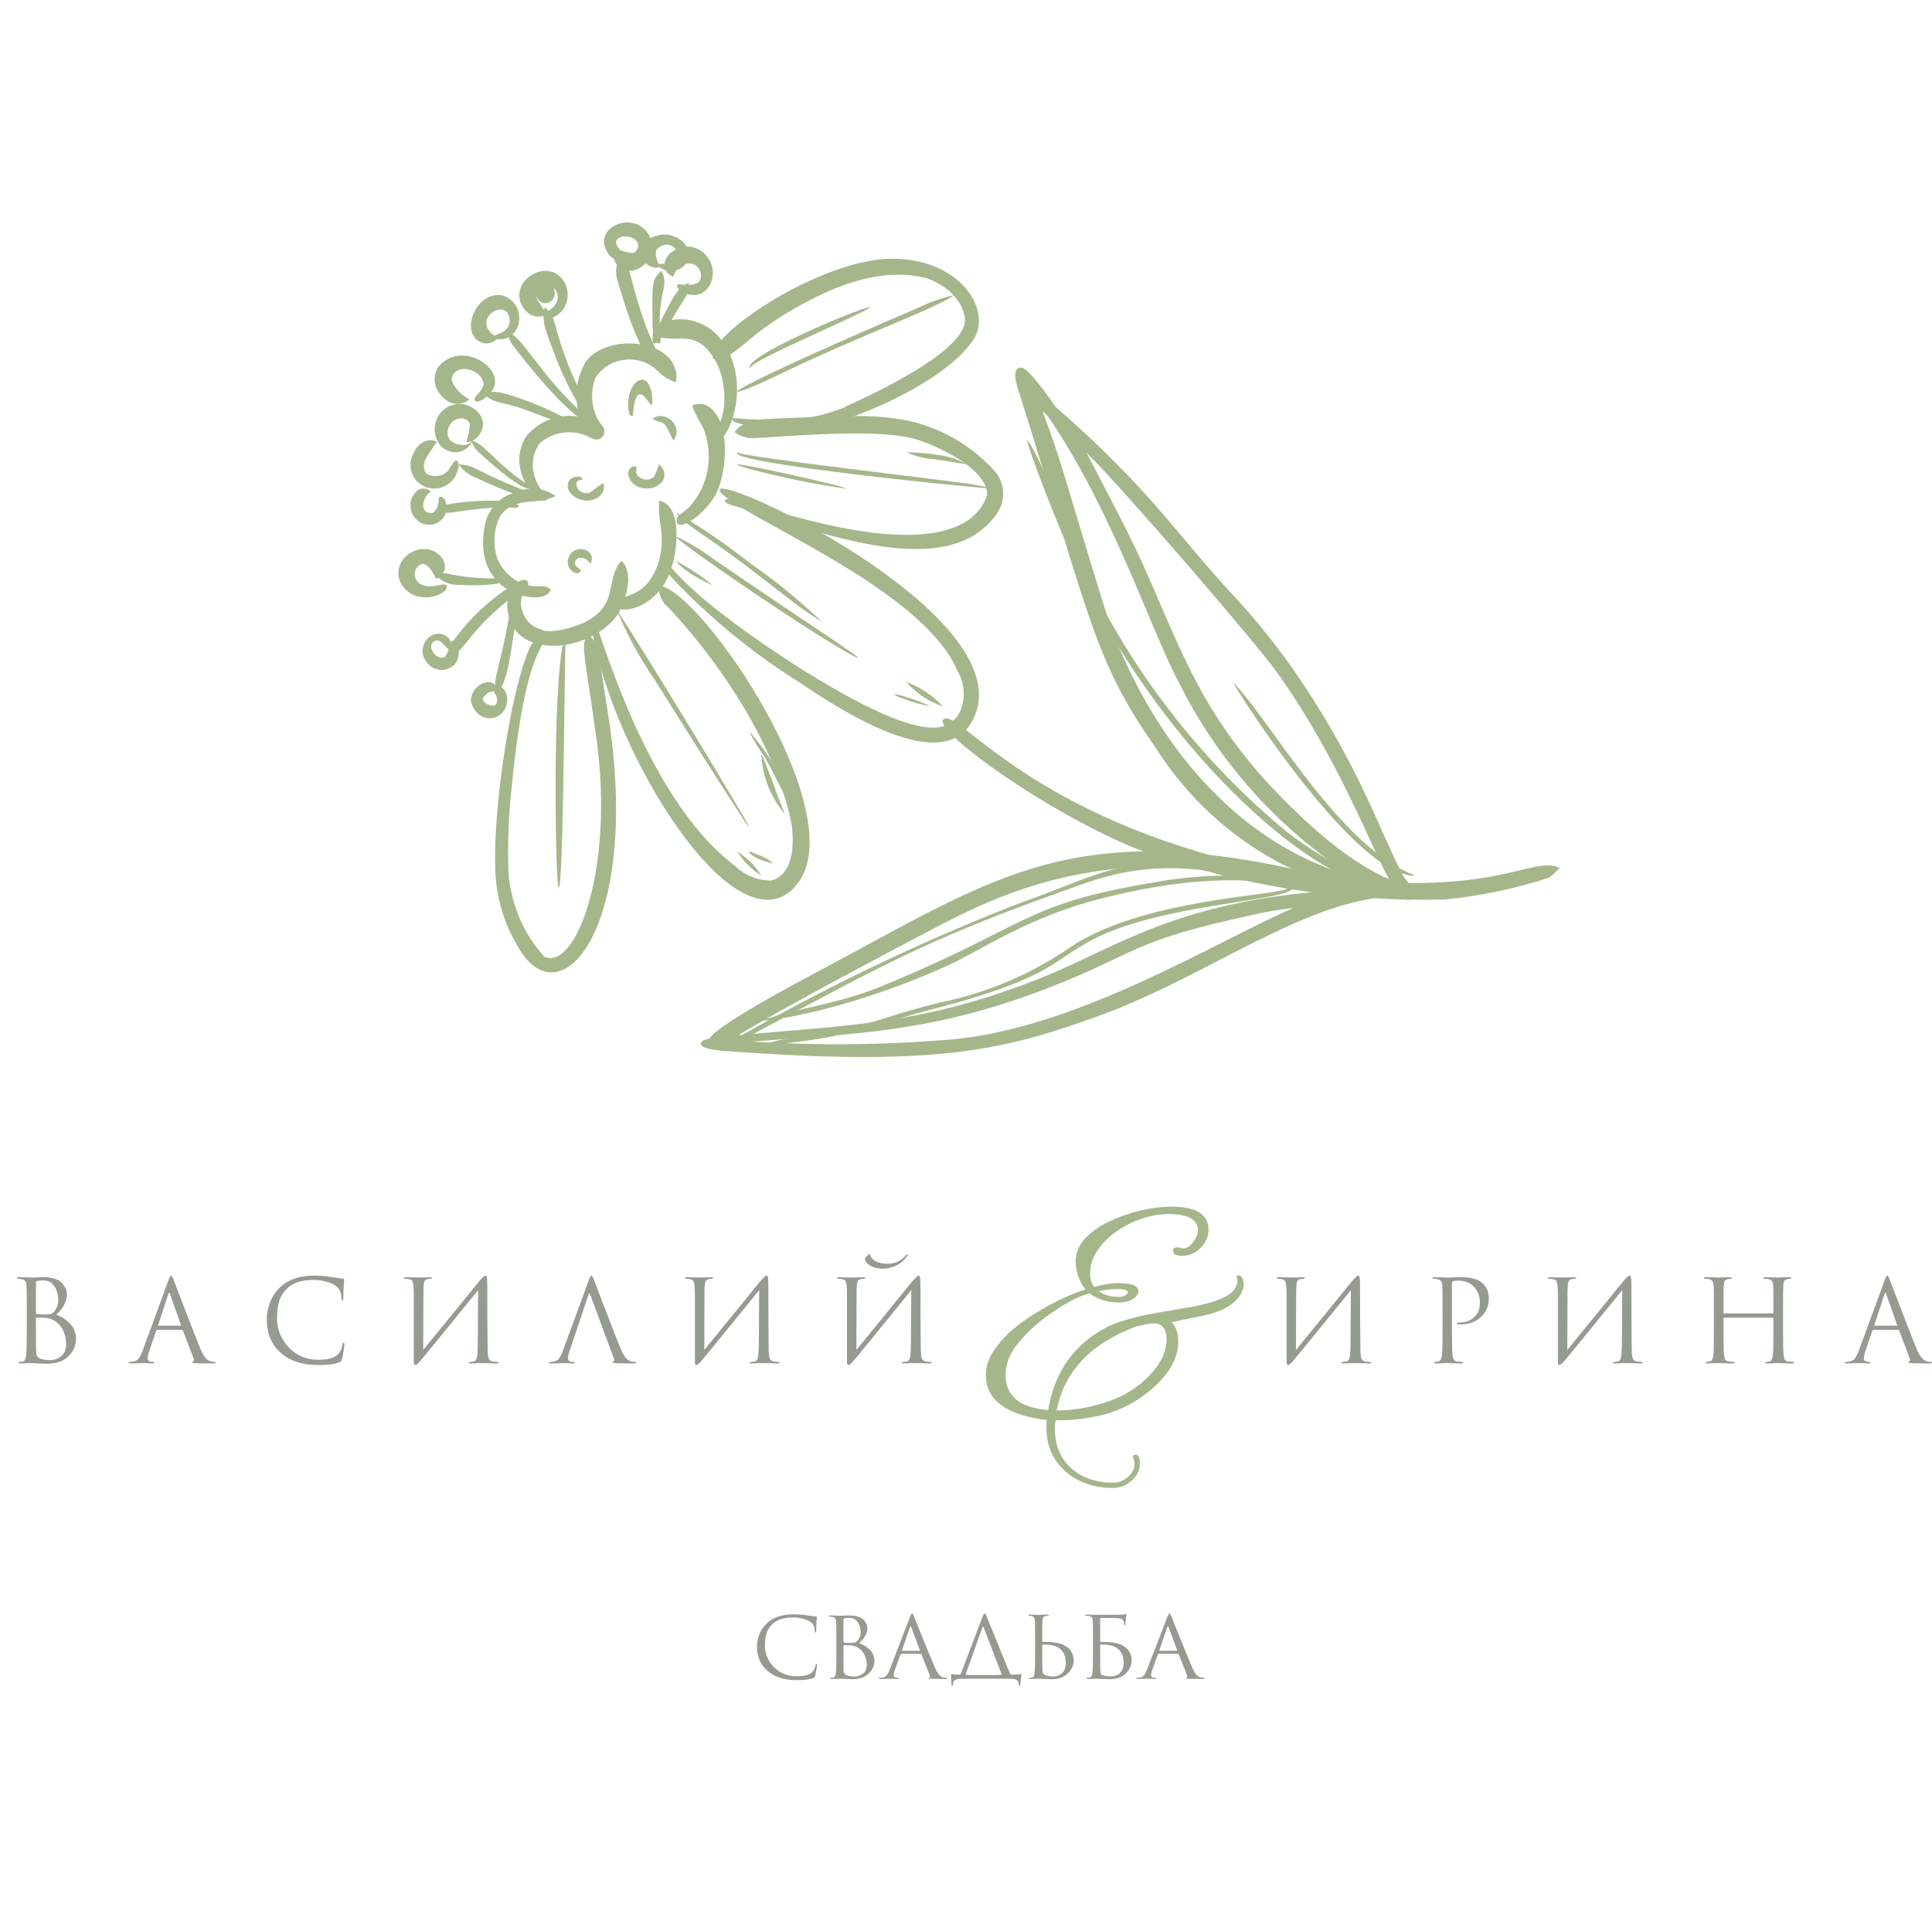 <?xml version="1.0" encoding="UTF-8"?> <svg xmlns="http://www.w3.org/2000/svg" width="79" height="78" viewBox="0 0 79 78" fill="none"> <g opacity="0.8"> <path d="M32.584 68.711C32.078 68.711 31.679 68.587 31.39 68.34C31.098 68.09 30.952 67.752 30.952 67.323C30.952 67.179 30.983 67.021 31.046 66.85C31.109 66.678 31.213 66.523 31.357 66.386C31.616 66.141 31.983 66.019 32.461 66.019C32.654 66.019 32.829 66.032 32.986 66.06C33.02 66.067 33.148 66.084 33.37 66.111C33.391 66.114 33.402 66.126 33.402 66.149C33.402 66.156 33.401 66.168 33.398 66.183C33.396 66.197 33.394 66.219 33.391 66.249C33.389 66.276 33.386 66.307 33.384 66.341C33.382 66.383 33.379 66.449 33.377 66.541C33.374 66.63 33.373 66.681 33.373 66.695C33.371 66.743 33.36 66.767 33.34 66.767C33.321 66.767 33.312 66.743 33.312 66.695C33.312 66.544 33.261 66.427 33.16 66.345C33.092 66.29 32.992 66.244 32.859 66.208C32.729 66.169 32.588 66.149 32.436 66.149C32.062 66.149 31.784 66.233 31.603 66.4C31.48 66.512 31.395 66.641 31.346 66.788C31.301 66.932 31.278 67.102 31.278 67.296C31.278 67.635 31.401 67.929 31.647 68.178C31.895 68.428 32.208 68.553 32.584 68.553C32.886 68.553 33.096 68.496 33.214 68.381C33.281 68.315 33.326 68.219 33.348 68.093C33.355 68.058 33.367 68.041 33.384 68.041C33.401 68.041 33.409 68.058 33.409 68.093C33.409 68.111 33.4 68.176 33.38 68.288C33.364 68.4 33.347 68.482 33.33 68.532C33.32 68.564 33.31 68.586 33.301 68.597C33.291 68.606 33.269 68.618 33.236 68.632C33.098 68.684 32.881 68.711 32.584 68.711Z" fill="#7C8275"></path> <path d="M34.199 67.667V67.063C34.199 66.641 34.197 66.394 34.192 66.321C34.187 66.259 34.174 66.214 34.152 66.187C34.133 66.157 34.094 66.137 34.036 66.125C34.007 66.118 33.972 66.115 33.931 66.115C33.9 66.115 33.884 66.108 33.884 66.094C33.884 66.076 33.903 66.067 33.942 66.067C33.99 66.067 34.047 66.068 34.112 66.07C34.177 66.07 34.233 66.071 34.279 66.074C34.324 66.076 34.349 66.077 34.351 66.077C34.373 66.077 34.428 66.076 34.517 66.074C34.607 66.069 34.683 66.067 34.745 66.067C34.885 66.067 35.006 66.085 35.107 66.122C35.209 66.158 35.283 66.205 35.332 66.263C35.38 66.32 35.415 66.375 35.437 66.427C35.458 66.48 35.469 66.531 35.469 66.582C35.469 66.669 35.45 66.754 35.411 66.836C35.375 66.916 35.338 66.978 35.299 67.021C35.261 67.065 35.204 67.124 35.129 67.2C35.288 67.248 35.432 67.335 35.56 67.461C35.69 67.587 35.755 67.741 35.755 67.924C35.755 68.126 35.674 68.301 35.513 68.45C35.351 68.599 35.124 68.673 34.832 68.673C34.82 68.673 34.8 68.672 34.771 68.669C34.744 68.669 34.712 68.668 34.673 68.666C34.634 68.664 34.601 68.663 34.572 68.663C34.468 68.656 34.394 68.652 34.351 68.652C34.312 68.652 34.255 68.653 34.177 68.656C34.1 68.66 34.04 68.663 33.996 68.663C33.958 68.663 33.938 68.655 33.938 68.639C33.938 68.623 33.956 68.615 33.993 68.615C34.019 68.615 34.048 68.611 34.08 68.604C34.13 68.595 34.164 68.531 34.181 68.412C34.193 68.316 34.199 68.067 34.199 67.667ZM34.489 66.218V67.138C34.489 67.156 34.497 67.169 34.514 67.176C34.572 67.185 34.645 67.19 34.735 67.19C34.841 67.19 34.913 67.185 34.952 67.176C34.99 67.164 35.028 67.139 35.064 67.1C35.151 67.007 35.194 66.891 35.194 66.754C35.194 66.593 35.153 66.455 35.071 66.338C34.992 66.221 34.87 66.163 34.706 66.163C34.638 66.163 34.58 66.169 34.532 66.18C34.503 66.187 34.489 66.2 34.489 66.218ZM34.489 67.306V67.502C34.489 67.962 34.49 68.209 34.492 68.244C34.497 68.312 34.501 68.359 34.503 68.385C34.508 68.407 34.519 68.43 34.535 68.453C34.552 68.476 34.579 68.496 34.615 68.511C34.69 68.546 34.796 68.563 34.934 68.563C34.989 68.563 35.043 68.556 35.096 68.543C35.152 68.526 35.206 68.501 35.259 68.467C35.315 68.433 35.359 68.382 35.393 68.316C35.427 68.247 35.444 68.167 35.444 68.076C35.444 67.952 35.416 67.827 35.361 67.701C35.308 67.575 35.218 67.471 35.093 67.389C35.011 67.336 34.911 67.303 34.792 67.289C34.761 67.285 34.667 67.282 34.51 67.282C34.496 67.282 34.489 67.29 34.489 67.306Z" fill="#7C8275"></path> <path d="M37.644 67.635H36.855C36.837 67.635 36.825 67.644 36.818 67.663L36.598 68.28C36.563 68.37 36.546 68.448 36.546 68.513C36.546 68.546 36.56 68.571 36.587 68.59C36.614 68.606 36.644 68.614 36.678 68.614H36.711C36.743 68.614 36.759 68.621 36.759 68.635C36.759 68.653 36.737 68.663 36.693 68.663C36.659 68.663 36.606 68.66 36.535 68.656C36.467 68.653 36.428 68.652 36.418 68.652C36.415 68.652 36.363 68.653 36.26 68.656C36.157 68.66 36.071 68.663 36.003 68.663C35.956 68.663 35.933 68.653 35.933 68.635C35.933 68.621 35.95 68.614 35.984 68.614C36.004 68.614 36.033 68.612 36.073 68.607C36.151 68.598 36.212 68.566 36.256 68.513C36.3 68.457 36.342 68.379 36.381 68.28L37.214 66.117C37.249 66.026 37.276 65.981 37.295 65.981C37.315 65.981 37.342 66.022 37.376 66.106C37.386 66.129 37.447 66.282 37.559 66.566C37.675 66.849 37.798 67.154 37.93 67.482C38.065 67.809 38.165 68.051 38.231 68.207C38.329 68.434 38.434 68.563 38.547 68.593C38.591 68.607 38.639 68.614 38.69 68.614C38.717 68.614 38.731 68.621 38.731 68.635C38.731 68.653 38.706 68.663 38.657 68.663C38.442 68.663 38.25 68.66 38.081 68.656C38.007 68.651 37.971 68.643 37.971 68.631C37.971 68.62 37.979 68.612 37.996 68.607C38.031 68.595 38.038 68.564 38.018 68.513L37.677 67.656C37.67 67.642 37.659 67.635 37.644 67.635ZM36.895 67.51H37.596C37.611 67.51 37.616 67.502 37.611 67.485L37.262 66.545C37.245 66.492 37.227 66.492 37.207 66.545L36.884 67.485C36.877 67.502 36.88 67.51 36.895 67.51Z" fill="#7C8275"></path> <path d="M39.899 68.502H40.512C40.732 68.502 40.875 68.499 40.941 68.492C40.958 68.487 40.962 68.477 40.952 68.461C40.886 68.296 40.769 67.989 40.6 67.541C40.431 67.093 40.3 66.753 40.207 66.52C40.2 66.504 40.192 66.503 40.185 66.517L39.553 68.283C39.509 68.399 39.487 68.463 39.487 68.475C39.487 68.482 39.495 68.487 39.509 68.492C39.571 68.499 39.7 68.502 39.899 68.502ZM40.945 68.652H39.704C39.481 68.652 39.322 68.656 39.227 68.663C39.134 68.667 39.068 68.686 39.029 68.719C38.992 68.753 38.971 68.81 38.966 68.889C38.961 68.929 38.95 68.948 38.933 68.948C38.916 68.948 38.907 68.927 38.907 68.886C38.907 68.821 38.9 68.692 38.885 68.499C38.883 68.478 38.89 68.468 38.907 68.468C38.981 68.479 39.09 68.485 39.234 68.485C39.256 68.485 39.276 68.47 39.293 68.44L40.174 66.127C40.213 66.029 40.244 65.981 40.266 65.981C40.283 65.981 40.307 66.018 40.339 66.092C40.349 66.113 40.481 66.439 40.736 67.071C40.99 67.7 41.179 68.159 41.301 68.447C41.313 68.472 41.333 68.485 41.36 68.485C41.543 68.485 41.672 68.478 41.745 68.464C41.758 68.462 41.765 68.463 41.767 68.468C41.77 68.47 41.77 68.478 41.767 68.492C41.738 68.641 41.723 68.775 41.723 68.896C41.723 68.931 41.715 68.948 41.697 68.948C41.68 68.948 41.669 68.931 41.664 68.896C41.655 68.748 41.575 68.669 41.426 68.659C41.355 68.655 41.194 68.652 40.945 68.652Z" fill="#7C8275"></path> <path d="M42.619 67.276V67.499C42.619 67.943 42.621 68.219 42.626 68.328C42.629 68.417 42.662 68.475 42.725 68.502C42.816 68.542 42.925 68.562 43.052 68.562C43.211 68.562 43.339 68.514 43.434 68.419C43.532 68.324 43.581 68.182 43.581 67.994C43.581 67.736 43.492 67.54 43.313 67.405C43.176 67.301 42.949 67.252 42.634 67.259C42.624 67.259 42.619 67.265 42.619 67.276ZM42.472 68.652C42.47 68.652 42.446 68.652 42.402 68.652C42.358 68.655 42.308 68.657 42.252 68.659C42.196 68.662 42.151 68.663 42.12 68.663C42.081 68.663 42.061 68.653 42.061 68.635C42.061 68.621 42.076 68.614 42.105 68.614C42.147 68.614 42.18 68.612 42.204 68.607C42.255 68.598 42.29 68.532 42.307 68.409C42.319 68.311 42.325 68.059 42.325 67.653V67.04C42.325 66.612 42.323 66.362 42.318 66.287C42.311 66.173 42.269 66.108 42.193 66.092C42.156 66.083 42.118 66.078 42.079 66.078C42.06 66.078 42.05 66.071 42.05 66.057C42.05 66.039 42.069 66.029 42.109 66.029C42.145 66.029 42.192 66.031 42.248 66.033C42.304 66.033 42.355 66.034 42.399 66.036C42.443 66.039 42.466 66.04 42.468 66.04C42.471 66.04 42.494 66.039 42.538 66.036C42.585 66.034 42.636 66.033 42.692 66.033C42.749 66.031 42.793 66.029 42.825 66.029C42.864 66.029 42.883 66.039 42.883 66.057C42.883 66.071 42.873 66.078 42.854 66.078C42.837 66.078 42.806 66.082 42.762 66.089C42.713 66.098 42.679 66.118 42.659 66.148C42.642 66.178 42.631 66.225 42.626 66.287C42.621 66.362 42.619 66.612 42.619 67.04V67.13C42.619 67.142 42.624 67.147 42.634 67.147H42.733C43.075 67.147 43.331 67.191 43.5 67.276C43.769 67.416 43.904 67.628 43.904 67.914C43.904 68.104 43.824 68.278 43.665 68.436C43.509 68.594 43.286 68.673 42.997 68.673C42.946 68.673 42.853 68.67 42.718 68.663C42.586 68.656 42.504 68.652 42.472 68.652Z" fill="#7C8275"></path> <path d="M44.985 66.204V67.13C44.985 67.142 44.99 67.147 45 67.147H45.099C45.444 67.147 45.701 67.191 45.87 67.276C46.139 67.416 46.274 67.628 46.274 67.914C46.274 68.104 46.194 68.278 46.035 68.436C45.876 68.594 45.652 68.673 45.363 68.673C45.312 68.673 45.219 68.67 45.084 68.663C44.952 68.656 44.87 68.652 44.838 68.652C44.836 68.652 44.813 68.652 44.769 68.652C44.725 68.655 44.674 68.657 44.618 68.659C44.562 68.662 44.518 68.663 44.486 68.663C44.447 68.663 44.427 68.653 44.427 68.635C44.427 68.623 44.442 68.616 44.471 68.614C44.505 68.612 44.537 68.607 44.567 68.6C44.621 68.591 44.656 68.527 44.673 68.409C44.685 68.311 44.692 68.059 44.692 67.653V67.036C44.692 66.611 44.689 66.358 44.684 66.277C44.682 66.214 44.666 66.169 44.636 66.141C44.61 66.111 44.567 66.092 44.508 66.085C44.488 66.083 44.458 66.081 44.416 66.078C44.389 66.076 44.376 66.067 44.376 66.05C44.376 66.036 44.393 66.029 44.427 66.029C44.479 66.029 44.55 66.032 44.64 66.036C44.733 66.039 44.793 66.04 44.82 66.04C45.439 66.04 45.776 66.039 45.83 66.036C45.93 66.032 45.99 66.025 46.01 66.016C46.029 66.006 46.043 66.001 46.05 66.001C46.062 66.001 46.067 66.01 46.065 66.026C46.05 66.089 46.04 66.142 46.035 66.186C46.026 66.279 46.021 66.352 46.021 66.406C46.021 66.445 46.011 66.465 45.991 66.465C45.972 66.465 45.962 66.45 45.962 66.419C45.962 66.373 45.956 66.335 45.944 66.305C45.919 66.226 45.831 66.183 45.679 66.176C45.532 66.171 45.311 66.169 45.015 66.169C44.995 66.169 44.985 66.18 44.985 66.204ZM44.985 67.276V67.499C44.985 67.959 44.988 68.244 44.993 68.353C44.995 68.436 45.018 68.486 45.062 68.502C45.143 68.537 45.262 68.555 45.419 68.555C45.578 68.555 45.705 68.508 45.8 68.415C45.896 68.32 45.944 68.179 45.944 67.99C45.944 67.733 45.857 67.538 45.683 67.405C45.546 67.301 45.318 67.252 45 67.259C44.99 67.259 44.985 67.265 44.985 67.276Z" fill="#7C8275"></path> <path d="M48.167 67.635H47.377C47.36 67.635 47.348 67.644 47.341 67.663L47.12 68.28C47.086 68.37 47.069 68.448 47.069 68.513C47.069 68.546 47.082 68.571 47.109 68.59C47.136 68.606 47.167 68.614 47.201 68.614H47.234C47.266 68.614 47.282 68.621 47.282 68.635C47.282 68.653 47.26 68.663 47.216 68.663C47.181 68.663 47.129 68.66 47.058 68.656C46.989 68.653 46.95 68.652 46.94 68.652C46.938 68.652 46.885 68.653 46.782 68.656C46.68 68.66 46.594 68.663 46.526 68.663C46.479 68.663 46.456 68.653 46.456 68.635C46.456 68.621 46.473 68.614 46.507 68.614C46.527 68.614 46.556 68.612 46.595 68.607C46.674 68.598 46.735 68.566 46.779 68.513C46.823 68.457 46.864 68.379 46.904 68.28L47.737 66.117C47.771 66.026 47.798 65.981 47.818 65.981C47.837 65.981 47.864 66.022 47.899 66.106C47.908 66.129 47.97 66.282 48.082 66.566C48.197 66.849 48.321 67.154 48.453 67.482C48.588 67.809 48.688 68.051 48.754 68.207C48.852 68.434 48.957 68.563 49.07 68.593C49.114 68.607 49.161 68.614 49.213 68.614C49.24 68.614 49.253 68.621 49.253 68.635C49.253 68.653 49.229 68.663 49.18 68.663C48.965 68.663 48.772 68.66 48.603 68.656C48.53 68.651 48.493 68.643 48.493 68.631C48.493 68.62 48.502 68.612 48.519 68.607C48.553 68.595 48.561 68.564 48.541 68.513L48.2 67.656C48.192 67.642 48.181 67.635 48.167 67.635ZM47.418 67.51H48.119C48.134 67.51 48.139 67.502 48.134 67.485L47.785 66.545C47.768 66.492 47.749 66.492 47.73 66.545L47.407 67.485C47.399 67.502 47.403 67.51 47.418 67.51Z" fill="#7C8275"></path> <path d="M26.739 27.753C26.188 26.946 25.716 26.094 25.33 25.206C23.715 22.256 36.926 43.973 26.739 27.753Z" fill="#8FA56D"></path> <path d="M35.031 26.893C33.622 26.224 27.055 21.727 27.71 21.968C28.212 22.211 28.689 22.5 29.135 22.833C33.035 25.517 35.48 27.058 35.031 26.893Z" fill="#8FA56D"></path> <path d="M33.6 25.421C32.449 24.753 30.975 23.372 28.598 21.775C27.846 21.261 27.65 21.008 27.665 20.969C28.712 21.589 29.717 22.279 30.674 23.034C31.708 23.752 32.687 24.549 33.6 25.421Z" fill="#8FA56D"></path> <path d="M29.148 23.937C27.899 23.394 27.582 22.882 27.681 22.955C28.2 23.241 28.691 23.567 29.148 23.931V23.937Z" fill="#8FA56D"></path> <path d="M40.525 19.98C40.192 19.98 29.62 18.944 30.157 18.496C30.119 18.669 38.99 19.666 39.746 19.807C40.01 19.841 40.271 19.899 40.525 19.98Z" fill="#8FA56D"></path> <path d="M34.554 19.98C33.229 19.787 31.916 19.517 30.623 19.171C28.293 18.48 35.136 20.001 34.554 19.98Z" fill="#8FA56D"></path> <path d="M39.041 12.066C37.833 12.809 35.599 13.519 31.668 15.406C29.618 16.416 28.127 16.617 37.534 12.592C38.016 12.353 38.522 12.176 39.041 12.066Z" fill="#8FA56D"></path> <path d="M35.555 12.594C34.716 13.087 30.84 14.692 30.675 15.034H30.632C30.625 14.422 35.977 12.268 35.555 12.594Z" fill="#8FA56D"></path> <path d="M22.829 36.276C22.694 35.633 22.58 26.977 23.135 26.028C23.26 25.813 23.215 25.936 23.135 26.15C23.09 25.354 23.056 36.934 22.829 36.276Z" fill="#8FA56D"></path> <path d="M44.961 36.764C42.024 37.517 40.145 38.842 38.778 39.475C34.303 41.5 30.956 41.809 31.134 41.734C32.679 41.199 34.148 41.094 35.949 40.371C42.132 37.848 41.73 36.998 47.148 36.094C49.19 35.713 51.289 35.713 53.331 36.094H53.385C53.146 36.636 51.097 35.183 44.961 36.764Z" fill="#8FA56D"></path> <path d="M56.84 36.241C54.38 36.579 48.456 31.634 44.811 24.839C43.589 22.535 41.74 17.598 42.041 18.028C42.909 19.41 43.415 21.376 44.585 23.864C46.523 27.778 49.252 31.231 52.591 33.999C53.876 35 55.314 35.778 56.847 36.303L56.84 36.241Z" fill="#8FA56D"></path> <path d="M44.531 38.505C42.979 39.347 42.886 40.054 37.957 41.318C36.257 41.763 35.955 41.986 34.41 42.304C33.329 42.54 32.231 42.684 31.127 42.733C32.524 42.32 33.052 42.439 35.163 41.938C36.397 41.612 36.467 41.493 38.43 41C40.377 40.609 42.225 39.816 43.863 38.672C46.782 36.78 52.075 36.637 52.618 36.351L52.812 36.303C52.812 36.303 52.898 36.303 52.89 36.303C52.696 36.875 47.317 36.947 44.531 38.505Z" fill="#8FA56D"></path> <path d="M53.88 36.2C50.645 36.116 48.344 34.757 44.471 36.085C37.924 38.375 36.338 39.359 30.716 42.328C29.939 42.755 29.558 42.747 29.659 42.724C33.439 40.531 37.385 38.626 41.462 37.024C44.642 35.894 45.451 35.23 48.064 35.322C50.023 35.458 51.969 35.752 53.88 36.2Z" fill="#8FA56D"></path> <path d="M57.338 35.725C54.626 34.835 49.949 27.256 50.456 27.938C51.952 29.486 54.82 34.68 57.837 35.787C57.837 35.787 57.743 35.864 57.338 35.725Z" fill="#8FA56D"></path> <path d="M38.043 28.884C36.984 28.704 35.765 28.082 37.276 28.575C37.768 28.734 38.035 28.903 38.052 28.878L38.043 28.884Z" fill="#8FA56D"></path> <path d="M38.546 28.884C37.987 28.701 37.477 28.361 37.062 27.894C37.613 28.096 38.119 28.43 38.546 28.874V28.884Z" fill="#8FA56D"></path> <path d="M31.127 35.808C30.737 35.562 30.399 35.224 30.138 34.819C30.32 34.936 30.493 35.07 30.655 35.219C30.836 35.39 30.995 35.588 31.127 35.808Z" fill="#8FA56D"></path> <path d="M31.622 35.314C30.681 35.117 30.489 34.718 30.722 34.843C30.781 34.879 31.089 34.98 31.255 35.069C31.394 35.137 31.517 35.219 31.622 35.314Z" fill="#8FA56D"></path> <path d="M39.535 18.991C38.402 18.8 38.839 18.878 38.219 18.783C37.822 18.757 37.432 18.661 37.062 18.496C37.575 18.502 38.087 18.551 38.594 18.644C38.921 18.706 39.239 18.823 39.535 18.991Z" fill="#8FA56D"></path> <path d="M32.611 33.335C31.928 32.383 31.835 31.935 31.245 30.919C31.011 30.597 30.806 30.257 30.632 29.904C30.632 29.862 30.632 29.862 30.632 29.904C30.911 30.225 31.17 30.559 31.408 30.905C31.902 31.675 32.305 32.49 32.611 33.335Z" fill="#8FA56D"></path> <path d="M32.113 33.322C31.534 32.636 31.194 31.812 31.138 30.953C31.06 30.57 31.401 31.493 31.538 31.824C31.948 32.983 32.142 33.418 32.113 33.322Z" fill="#8FA56D"></path> <path d="M22.429 24.262C21.957 24.759 19.27 24.262 19.826 21.468C19.893 21.145 20.045 20.85 20.263 20.616C20.482 20.383 20.758 20.22 21.059 20.148C21.323 20.017 21.615 19.961 21.905 19.986C22.196 20.01 22.476 20.113 22.718 20.286C21.957 20.637 21.607 20.392 21.006 20.669C20.775 20.748 20.576 20.909 20.442 21.125C20.314 21.387 20.238 21.674 20.22 21.969C20.202 22.264 20.241 22.559 20.336 22.836C20.481 23.192 20.724 23.492 21.033 23.696C21.342 23.9 21.701 23.998 22.064 23.977C22.208 23.977 22.315 23.977 22.436 24.042C22.558 24.107 22.49 24.189 22.429 24.262Z" fill="#8FA56D"></path> <path d="M27.621 15.633C27.33 15.534 27.069 15.366 26.862 15.142C26.862 15.18 26.907 15.187 26.755 15.046C26.576 14.907 26.368 14.807 26.147 14.751C25.925 14.695 25.695 14.685 25.469 14.722C25.243 14.758 25.028 14.84 24.836 14.962C24.645 15.085 24.482 15.245 24.357 15.432C24.253 15.698 24.203 15.982 24.213 16.266C24.222 16.551 24.289 16.831 24.41 17.09C24.592 17.417 24.691 17.439 24.713 17.595C24.721 17.642 24.718 17.689 24.706 17.735C24.693 17.78 24.67 17.822 24.639 17.858C24.608 17.894 24.57 17.923 24.526 17.943C24.483 17.963 24.435 17.974 24.387 17.974C24.25 17.974 24.167 17.907 23.977 17.818C23.662 17.688 23.317 17.648 22.98 17.702C22.643 17.756 22.328 17.902 22.072 18.123C21.918 18.337 21.822 18.585 21.793 18.845C21.763 19.105 21.802 19.368 21.905 19.61C21.971 19.808 22.083 19.988 22.231 20.137C22.459 20.375 22.36 20.353 22.398 20.368C22.262 20.895 20.607 19.379 21.495 17.87C21.751 17.547 22.094 17.299 22.485 17.153C22.876 17.007 23.3 16.97 23.711 17.045C23.584 16.668 23.541 16.267 23.587 15.872C23.633 15.477 23.766 15.096 23.977 14.756C24.858 13.656 27.34 13.864 27.628 15.157C27.679 15.312 27.676 15.479 27.621 15.633Z" fill="#8FA56D"></path> <path d="M25.409 24.848C24.652 26.575 20.977 27.242 20.746 24.892C20.664 24.047 21.363 23.52 21.569 23.773C21.774 24.025 20.936 24.336 21.495 25.292C21.568 25.405 21.665 25.504 21.781 25.583C21.896 25.662 22.028 25.72 22.169 25.752C22.07 25.752 22.629 26.004 23.896 25.456C25.351 24.714 24.718 23.758 25.392 22.95C25.458 22.913 26.009 23.454 25.409 24.848Z" fill="#8FA56D"></path> <path d="M27.445 23.272C26.796 25.206 24.766 25.165 25.271 24.553C25.483 24.3 26.481 24.471 26.953 22.922C27.226 21.731 26.884 21.527 26.953 20.475C27.855 20.646 27.752 22.334 27.445 23.272Z" fill="#8FA56D"></path> <path d="M29.274 20.203C28.889 20.955 27.763 21.805 27.669 21.323C27.632 21.121 27.836 21.045 28.17 20.752C28.567 20.325 28.833 19.786 28.935 19.203C29.037 18.62 28.971 18.019 28.744 17.475C28.568 17.195 28.419 16.898 28.3 16.588C28.448 16.517 28.613 16.499 28.771 16.537C28.929 16.576 29.07 16.667 29.172 16.798C29.877 17.557 29.688 19.392 29.274 20.203Z" fill="#8FA56D"></path> <path d="M29.265 17.98C28.982 17.849 29.789 17.252 29.593 15.877C29.537 15.212 29.253 14.598 28.8 14.166C28.116 13.576 27.577 14.068 26.675 13.691C26.675 13.691 26.784 13.396 26.966 13.249C27.351 13.069 27.772 13.013 28.183 13.087C28.594 13.161 28.979 13.361 29.294 13.666C30.946 15.435 29.745 18.275 29.265 17.98Z" fill="#8FA56D"></path> <path d="M21.13 38.628C20.626 37.774 20.328 36.798 20.263 35.789C20.078 32.513 21.336 25.778 22.088 26.076C22.5 26.566 21.541 25.985 20.952 31.924C20.798 33.192 20.746 34.472 20.796 35.75C20.909 37.019 21.423 38.208 22.252 39.118C23.473 39.745 25.157 35.712 24.382 30.156C23.857 26.405 23.75 26.49 24.027 25.916C24.07 25.916 24.29 26.191 24.34 26.275C24.51 26.581 24.446 26.597 24.858 29.161C26.264 37.932 22.87 41.896 21.13 38.628Z" fill="#8FA56D"></path> <path d="M32.575 36.183C30.149 39.14 24.983 30.738 24.202 25.701C24.202 25.639 24.202 25.354 24.291 25.385C24.388 25.116 26.204 32.501 30.037 35.397C30.44 35.79 30.972 36.01 31.526 36.013C32.873 35.667 32.27 33.194 32.337 33.564C31.243 28.389 26.241 23.737 27.298 24.838C27.179 24.724 27.084 24.584 27.019 24.429C26.955 24.273 26.924 24.106 26.926 23.937C28.638 24.068 34.957 33.31 32.575 36.183Z" fill="#8FA56D"></path> <path d="M39.847 29.296C38.804 31.733 34.98 29.454 32.773 27.963C30.971 26.838 29.309 25.506 27.822 23.996C27.546 23.693 27.056 23.239 27.194 23.11C27.554 22.944 27.27 23.867 33.08 27.562C32.513 27.153 36.444 29.833 38.214 29.757C38.444 29.758 38.668 29.691 38.858 29.564C39.048 29.437 39.195 29.256 39.28 29.046C39.383 28.785 39.425 28.504 39.403 28.225C39.38 27.945 39.294 27.674 39.149 27.433C37.709 23.996 30.029 21.051 29.432 20.082C28.972 19.128 41.694 25.086 39.847 29.296Z" fill="#8FA56D"></path> <path d="M40.757 21.013C38.693 23.988 33.076 21.578 29.929 20.663C29.507 20.537 29.59 20.358 29.929 20.432C31.216 20.656 37.142 22.947 39.612 21.258C39.967 21.007 40.231 20.65 40.365 20.239C40.365 19.205 38.505 18.32 37.594 18.008C35.764 17.383 30.953 18.008 30.554 17.903C30.366 17.865 30.188 17.787 30.034 17.673C30.441 17.107 31.164 17.145 32.165 17.1C34.529 17.003 36.05 16.899 37.549 17.308C38.754 17.661 39.836 18.339 40.674 19.265C40.882 19.506 41.003 19.808 41.018 20.125C41.033 20.441 40.941 20.753 40.757 21.013Z" fill="#8FA56D"></path> <path d="M39.813 13.878C38.729 15.537 35.36 16.985 33.876 17.353C32.725 17.638 30.165 17.496 29.942 17.18C29.898 17.105 29.942 17.075 29.942 17.09C30.959 17.193 31.983 17.193 33 17.09C33.542 17.002 34.072 16.85 34.581 16.64C33.839 16.903 39.597 14.613 39.456 13.022C39.271 11.671 37.549 11.281 37.913 11.386C36.191 10.92 34.336 11.596 32.77 12.459C30.358 13.758 30.061 14.786 29.148 14.666C29.174 14.404 29.28 14.157 29.453 13.96C30.514 12.684 34.084 10.598 36.436 10.582C39.234 10.553 40.592 12.669 39.813 13.878Z" fill="#8FA56D"></path> <path d="M63.32 35.901C61.944 36.345 60.523 36.642 59.084 36.787C54.933 36.891 50.797 36.242 46.879 34.871C43.049 33.444 37.732 29.612 38.651 29.383C39.364 29.215 42.267 33.428 51.514 35.489C60.991 37.145 62.47 34.909 63.772 35.489C63.772 35.504 63.527 35.772 63.32 35.901Z" fill="#8FA56D"></path> <path d="M55.296 35.834C52.274 33.898 49.824 31.161 48.206 27.915C47.023 25.698 45.51 20.912 42.852 17.029C42.41 16.609 42.642 16.524 43.601 19.697C45.503 26.065 45.473 25.759 45.45 25.713C47.232 30.384 50.587 34.512 55.296 35.834ZM56.794 35.949C56.045 34.588 54.667 30.904 52.197 27.471C51.388 26.332 45.899 19.949 44.432 18.52C44.432 18.52 45.72 20.997 45.72 21.004C47.914 25.163 48.355 28.121 51.71 31.882C53.102 33.388 54.937 35.147 56.786 35.949H56.794ZM57.76 36.714C57.603 36.874 57.468 36.782 57.011 36.622C56.674 36.507 56.434 36.408 56.472 36.423C54.761 36.33 53.099 35.805 51.635 34.894C49.857 33.812 48.35 32.323 47.232 30.544C44.761 27.02 44.604 25.392 41.759 16.326C41.594 15.821 41.302 15.041 41.759 15.034C42.043 15.034 42.904 16.257 43.166 16.639C47.075 20.064 48.056 21.784 50.37 24.284C51.222 25.195 52.015 26.163 52.743 27.181C55.521 31.133 56.382 33.916 57.363 35.796C57.7 36.308 57.984 36.423 57.752 36.683L57.76 36.714Z" fill="#8FA56D"></path> <path d="M52.882 37.132C52.283 37.198 51.689 37.301 51.104 37.441C46.173 38.509 46.492 38.995 42.906 40.386C38.089 42.263 34.799 42.278 30.749 42.595C33.424 42.766 36.109 42.741 38.78 42.521C43.962 42.102 49.623 38.56 52.882 37.132ZM42.815 39.893C45.656 38.722 48.202 36.852 54.44 36.425C47.427 34.599 43.043 35.483 38.856 37.625C39.107 37.478 32.117 41.137 30.187 42.337C34.579 41.917 37.823 41.94 42.815 39.893ZM55.982 36.771C52.624 37.345 48.886 40.128 44.881 41.564C41.242 42.874 38.568 43.596 30.445 43.036C29.845 42.992 28.318 42.956 28.721 42.573C28.783 42.53 28.857 42.505 28.933 42.499C29.214 42.455 28.363 42.433 33.363 39.775C40.855 35.792 43.909 33.325 54.136 35.829C54.546 35.924 55.42 36.116 55.541 36.41C55.702 36.384 55.865 36.367 56.028 36.359C56.408 36.322 56.529 36.69 55.982 36.771Z" fill="#8FA56D"></path> <path d="M20.779 24.546C18.962 26.023 19.087 26.628 18.276 26.905C18.229 26.905 18.37 26.482 18.424 26.36C18.991 25.549 19.673 24.845 20.444 24.278C21.123 23.776 21.138 23.967 21.224 24.001C21.318 24.217 20.748 24.615 20.779 24.546Z" fill="#8FA56D"></path> <path d="M19.424 19.522C19.145 19.413 18.912 19.226 18.761 18.991C19.006 18.996 19.245 19.056 19.456 19.166C20.217 19.56 21.009 19.905 21.826 20.199C22.655 20.465 22.339 20.884 19.424 19.522Z" fill="#8FA56D"></path> <path d="M24.192 17.422C24.126 17.477 24.043 17.507 23.956 17.507C23.87 17.507 23.786 17.477 23.72 17.422C24.192 17.005 23.899 17.919 21.009 14.175C20.867 13.992 20.775 13.777 20.74 13.55C21.163 13.774 21.212 13.879 22.238 15.193C23.411 16.693 24.306 17.222 24.192 17.422Z" fill="#8FA56D"></path> <path d="M27.133 15.007C27.083 15.068 26.924 15.007 26.849 15.007C26.171 14.625 25.436 12.141 25.243 11.438C25.152 11.153 25.182 10.848 25.327 10.582C25.575 10.78 25.743 11.05 25.803 11.346C26.698 14.808 27.333 14.808 27.133 15.007Z" fill="#8FA56D"></path> <path d="M26.907 14.042C26.665 14 26.686 13.347 26.675 12.653C26.675 11.563 26.675 11.41 27.044 11.077C27.127 11.221 27.17 11.374 27.17 11.528C27.165 11.677 27.14 11.826 27.096 11.973C26.791 13.542 27.18 14.09 26.907 14.042Z" fill="#8FA56D"></path> <path d="M24.196 16.986C23.91 17.258 22.971 15.34 22.701 14.541C22.293 13.5 22.13 13.089 22.277 12.561C22.461 12.723 22.596 12.93 22.669 13.159C22.976 14.389 23.451 15.577 24.081 16.691C24.122 16.761 24.229 16.94 24.196 16.986Z" fill="#8FA56D"></path> <path d="M20.987 16.598C20.427 16.434 20.158 16.475 19.75 16.089C19.75 16.089 20.056 15.941 20.609 16.089C21.424 16.317 22.218 16.633 22.98 17.033C23.46 17.246 23.598 17.312 23.707 17.493C23.62 17.624 21.743 16.811 20.987 16.598Z" fill="#8FA56D"></path> <path d="M21.673 19.976C21.274 20.071 19.739 18.641 19.676 18.584C19.48 18.43 19.334 18.23 19.256 18.006C19.256 17.974 19.529 18.12 19.571 18.146C19.774 18.26 20.139 18.667 20.601 19.067C20.946 19.379 21.324 19.66 21.729 19.906C21.729 19.906 21.701 19.969 21.673 19.976Z" fill="#8FA56D"></path> <path d="M21.212 20.716C20.955 20.883 21.212 20.563 18.602 20.939C18.325 20.995 18.035 20.973 17.772 20.876C17.772 20.876 17.983 20.73 18.028 20.709C18.443 20.514 20.993 20.298 21.234 20.709L21.212 20.716Z" fill="#8FA56D"></path> <path d="M18.86 23.918C18.663 23.938 18.464 23.911 18.277 23.838C18.09 23.765 17.918 23.649 17.772 23.495C17.996 23.425 18.232 23.425 18.456 23.495C19.193 23.636 19.941 23.683 20.687 23.636C21.015 23.856 19.736 23.989 18.86 23.918Z" fill="#8FA56D"></path> <path d="M20.301 28.389C20.157 27.852 20.301 27.698 20.617 26.243C20.864 25.097 20.892 24.37 21.166 24.436C21.166 24.48 21.269 24.487 21.221 24.73C20.844 26.552 20.864 27.779 20.301 28.389Z" fill="#8FA56D"></path> <path d="M27.927 12.317C27.301 13.282 26.948 14.181 26.701 14.027C26.667 13.934 26.667 13.835 26.701 13.742C26.701 13.677 26.781 13.589 26.886 13.399C27.512 12.2 27.592 11.864 28.156 11.571C28.176 11.834 28.096 12.095 27.927 12.317Z" fill="#8FA56D"></path> <path d="M26.093 10.104C26.171 9.667 25.317 9.494 25.185 9.881C25.192 9.952 25.213 10.02 25.246 10.081C25.28 10.142 25.325 10.195 25.379 10.236C25.526 10.287 25.677 10.323 25.829 10.343C25.946 10.368 26.047 10.228 26.093 10.104ZM25.092 10.574C24.934 10.481 24.815 10.328 24.758 10.145C24.362 9.238 26 8.578 26.559 9.659C27.118 10.739 25.495 11.696 25.092 10.574Z" fill="#8FA56D"></path> <path d="M26.878 10.17C26.696 10.361 26.988 10.924 26.925 10.788H27.028C27.093 10.791 27.159 10.791 27.225 10.788C28.211 10.85 27.572 9.558 26.878 10.17ZM28.085 10.689C28.054 10.778 27.994 10.859 27.911 10.924C27.828 10.988 27.724 11.035 27.611 11.059C27.497 11.083 27.378 11.083 27.265 11.059C27.151 11.035 27.048 10.989 26.965 10.924C26.965 10.924 26.728 11.035 26.412 10.782C25.813 10.3 26.468 9.502 27.335 9.601C27.484 9.628 27.624 9.68 27.745 9.754C27.866 9.827 27.966 9.92 28.037 10.026C28.108 10.132 28.149 10.249 28.157 10.369C28.166 10.489 28.141 10.608 28.085 10.72V10.689Z" fill="#8FA56D"></path> <path d="M27.827 11.904C27.677 11.822 27.669 11.62 27.724 11.62C28.331 11.693 28.512 11.62 28.614 11.482C28.647 11.412 28.663 11.334 28.662 11.256C28.66 11.178 28.64 11.101 28.604 11.032C28.568 10.963 28.517 10.904 28.454 10.86C28.391 10.816 28.319 10.787 28.244 10.777C28.031 10.777 28 10.777 27.709 11.012C27.795 10.939 27.606 11.012 27.535 11.32C27.535 11.32 27.331 11.239 27.236 11.085C26.898 10.485 27.929 9.731 28.685 10.274C29.653 10.988 28.976 12.576 27.827 11.904Z" fill="#8FA56D"></path> <path d="M22.784 12.295C22.949 11.679 22.151 11.488 21.921 11.952C21.931 11.85 21.978 11.755 22.052 11.688C22.127 11.621 22.222 11.586 22.32 11.592C22.417 11.597 22.509 11.642 22.576 11.717C22.643 11.792 22.681 11.891 22.681 11.994C22.681 12.098 22.643 12.197 22.576 12.272C22.509 12.347 22.417 12.391 22.32 12.397C22.222 12.402 22.127 12.368 22.052 12.301C21.978 12.233 21.931 12.139 21.921 12.036C21.921 12.112 21.921 12.143 22 12.31C21.942 12.211 22.237 12.683 22.36 12.827C22.489 12.599 22.669 12.629 22.784 12.295ZM22.489 13.055C22.403 13.055 22.237 12.994 22.28 12.896C22.147 12.951 22.002 12.963 21.862 12.931C21.723 12.898 21.595 12.822 21.497 12.713C20.692 11.793 21.921 10.72 22.741 11.192C22.904 11.291 23.036 11.441 23.118 11.62C23.201 11.8 23.23 12.001 23.203 12.199C23.176 12.396 23.093 12.581 22.966 12.728C22.839 12.875 22.672 12.979 22.489 13.025V13.055Z" fill="#8FA56D"></path> <path d="M20.845 13.167C20.845 12.043 19.19 13.024 20.225 13.733C20.261 13.65 20.779 13.635 20.845 13.167ZM21.151 13.401C21.081 13.564 20.96 13.698 20.809 13.783C20.657 13.867 20.483 13.898 20.312 13.869C20.209 13.972 20.075 14.034 19.932 14.043C19.789 14.053 19.647 14.01 19.532 13.922C18.847 13.409 19.532 11.9 20.531 12.081C20.663 12.114 20.786 12.177 20.892 12.265C20.997 12.352 21.083 12.464 21.142 12.59C21.201 12.716 21.233 12.854 21.234 12.995C21.236 13.135 21.207 13.274 21.151 13.401Z" fill="#8FA56D"></path> <path d="M20.095 16.01C19.689 16.534 19.232 16.514 19.474 16.187C19.613 16.055 19.716 15.902 19.776 15.737C19.772 15.645 19.745 15.555 19.696 15.472C19.647 15.389 19.577 15.314 19.491 15.253C18.809 14.837 18.378 15.308 18.49 15.601C18.611 15.898 18.858 16.153 19.189 16.323C19.14 16.374 19.08 16.418 19.01 16.45C18.94 16.483 18.863 16.504 18.783 16.513C18.703 16.522 18.621 16.518 18.543 16.502C18.464 16.486 18.391 16.457 18.326 16.419C18.065 16.255 17.882 16.026 17.808 15.77C17.734 15.513 17.774 15.244 17.921 15.008C18.878 13.829 20.794 15.144 20.095 16.01Z" fill="#8FA56D"></path> <path d="M19.208 18.071C18.921 18.13 19.208 17.962 19.208 17.328C19.065 16.935 18.284 17.06 18.299 17.762C18.363 18.213 19.041 18.297 19.248 18.096L19.208 18.071ZM19.695 17.603C19.656 17.713 19.592 17.812 19.509 17.89C19.425 17.969 19.325 18.025 19.216 18.054C19.456 18.054 18.786 18.89 18.044 18.263C17.931 18.14 17.849 17.989 17.806 17.824C17.763 17.658 17.761 17.485 17.799 17.318C17.837 17.151 17.914 16.998 18.024 16.871C18.134 16.744 18.273 16.648 18.427 16.593C19.097 16.292 19.982 16.952 19.695 17.603Z" fill="#8FA56D"></path> <path d="M18.69 19.303C18.65 19.431 18.583 19.549 18.494 19.65C18.404 19.751 18.295 19.833 18.172 19.889C18.049 19.946 17.916 19.977 17.78 19.98C17.645 19.983 17.51 19.958 17.384 19.907C17.259 19.855 17.146 19.779 17.052 19.682C16.959 19.585 16.887 19.47 16.841 19.343C16.794 19.218 16.776 19.083 16.785 18.95C16.794 18.816 16.831 18.686 16.895 18.567C17.103 18.037 17.595 17.897 17.871 18.074C17.789 18.155 17.401 18.751 17.386 18.81C17.32 18.968 17.32 19.145 17.386 19.303C17.476 19.458 17.714 19.473 17.893 19.465C18.377 19.392 18.355 19.105 18.593 18.862C18.66 18.766 18.869 18.913 18.69 19.303Z" fill="#8FA56D"></path> <path d="M17.205 21.378C17.091 21.316 16.994 21.227 16.921 21.12C16.849 21.013 16.803 20.891 16.788 20.763C16.773 20.635 16.789 20.506 16.835 20.385C16.881 20.265 16.956 20.157 17.052 20.07C17.134 20.007 17.237 19.975 17.341 19.981C17.446 19.987 17.544 20.03 17.618 20.103L17.531 20.169C17.292 20.397 17.132 20.947 17.624 20.986C17.791 20.986 17.884 20.764 17.917 20.607C17.95 20.45 17.917 20.397 17.964 20.345C17.924 20.345 18.037 20.253 18.17 20.404C18.248 20.537 18.28 20.692 18.261 20.845C18.242 20.998 18.172 21.14 18.063 21.25C17.954 21.361 17.811 21.433 17.656 21.456C17.501 21.479 17.343 21.452 17.205 21.378Z" fill="#8FA56D"></path> <path d="M18.221 24.138C18.049 24.292 17.819 24.393 17.569 24.423C17.319 24.452 17.064 24.409 16.847 24.301C16.686 24.213 16.552 24.094 16.455 23.955C16.358 23.816 16.302 23.659 16.29 23.498C16.279 23.338 16.312 23.177 16.388 23.029C16.463 22.88 16.579 22.749 16.727 22.645C17.738 21.984 18.741 23.205 17.85 23.671C17.785 23.671 17.692 23.228 17.349 23.065C17.191 23.011 16.894 23.259 16.968 23.57C16.991 23.696 17.072 23.809 17.194 23.884C17.315 23.96 17.468 23.992 17.618 23.974C17.943 23.974 18.035 23.858 18.24 23.92C18.286 23.912 18.267 24.06 18.221 24.138Z" fill="#8FA56D"></path> <path d="M18.347 26.563C18.173 26.447 18.024 26.114 17.785 26.209C17.365 26.418 17.895 27.07 18.186 26.86C18.257 26.802 18.276 26.744 18.347 26.563ZM18.58 27.186C18.478 27.282 18.357 27.349 18.227 27.38C18.096 27.411 17.961 27.405 17.833 27.364C17.705 27.322 17.588 27.246 17.493 27.142C17.398 27.037 17.327 26.908 17.287 26.766C17.264 26.619 17.282 26.467 17.339 26.331C17.396 26.196 17.489 26.084 17.605 26.01C17.721 25.936 17.855 25.904 17.988 25.919C18.121 25.934 18.246 25.995 18.347 26.093C18.385 26.149 18.418 26.21 18.444 26.274V26.216C18.444 26.172 18.638 26.288 18.709 26.426C18.759 26.552 18.774 26.692 18.75 26.828C18.727 26.964 18.668 27.089 18.58 27.186Z" fill="#8FA56D"></path> <path d="M20.178 28.259C20.097 28.311 20.035 28.259 19.91 28.369C19.785 28.479 19.729 28.559 19.785 28.493C19.717 28.603 19.736 28.625 19.785 28.691C19.844 28.755 19.915 28.802 19.991 28.83C20.068 28.858 20.149 28.865 20.228 28.851C20.39 28.727 20.34 28.471 20.178 28.259ZM20.596 29.085C20.498 29.208 20.374 29.297 20.237 29.343C20.1 29.389 19.955 29.39 19.817 29.346C19.679 29.303 19.554 29.216 19.455 29.095C19.357 28.975 19.288 28.825 19.256 28.661C19.256 28.003 20.091 27.682 20.259 28.047C20.677 28.033 20.907 28.552 20.596 29.085Z" fill="#8FA56D"></path> <path d="M24.145 23.052C23.809 22.587 23.352 22.891 23.561 23.155C23.649 23.241 23.594 23.155 23.748 23.333C23.787 23.333 23.704 23.453 23.578 23.442C23.468 23.421 23.371 23.358 23.303 23.266C23.236 23.173 23.204 23.058 23.215 22.943C23.352 22.134 24.464 22.438 24.145 23.052Z" fill="#8FA56D"></path> <path d="M27.085 19.686C26.998 19.799 26.872 19.886 26.725 19.935C26.577 19.985 26.415 19.994 26.261 19.961C26.107 19.928 25.968 19.855 25.865 19.753C25.762 19.65 25.7 19.523 25.686 19.389C25.721 18.961 26.057 19.074 26.029 19.122C26.029 19.276 25.973 19.317 26.071 19.442C26.128 19.514 26.211 19.569 26.308 19.596C26.384 19.619 26.466 19.621 26.544 19.603C26.621 19.585 26.69 19.547 26.742 19.495C26.827 19.333 26.895 19.164 26.945 18.991C27.059 19.075 27.135 19.191 27.16 19.317C27.186 19.444 27.159 19.574 27.085 19.686Z" fill="#8FA56D"></path> <path d="M24.476 20.325C23.9 20.747 23.006 20.192 23.256 19.695C23.284 19.63 23.34 19.575 23.414 19.537C23.488 19.499 23.576 19.481 23.665 19.486C23.786 19.486 23.847 19.608 23.802 19.625H23.764C23.4 19.625 23.567 20.204 24.036 20.169C24.203 20.134 24.211 20.047 24.665 19.752C24.704 19.852 24.707 19.958 24.674 20.059C24.64 20.159 24.572 20.251 24.476 20.325Z" fill="#8FA56D"></path> <path d="M26.621 16.562C26.305 16.148 26.275 16.127 26.152 16.127C26.029 16.127 25.924 16.43 25.906 16.744C25.9 16.819 25.89 16.894 25.877 16.966C25.918 16.966 25.794 17.108 25.724 16.895C25.694 16.756 25.681 16.608 25.688 16.459C25.694 16.311 25.72 16.167 25.762 16.038C25.805 15.908 25.863 15.797 25.934 15.711C26.004 15.625 26.085 15.567 26.17 15.541C26.697 15.39 26.738 16.643 26.621 16.562Z" fill="#8FA56D"></path> <path d="M27.556 17.998C27.489 18.058 27.288 17.332 27.064 17.279C26.928 17.245 26.797 17.196 26.675 17.133C27.138 16.746 27.96 17.359 27.556 17.998Z" fill="#8FA56D"></path> <path d="M45.513 60.851C44.994 60.851 44.528 60.75 44.115 60.547C43.712 60.344 43.39 60.06 43.15 59.693C42.91 59.327 42.79 58.897 42.79 58.405C42.79 58.347 42.79 58.294 42.79 58.246C42.79 58.188 42.795 58.13 42.804 58.073C42.343 58.024 41.921 57.928 41.536 57.783C41.162 57.638 40.864 57.441 40.643 57.19C40.422 56.929 40.312 56.611 40.312 56.235C40.312 55.887 40.417 55.559 40.629 55.251C40.84 54.932 41.104 54.638 41.421 54.368C41.748 54.088 42.089 53.847 42.444 53.644C43.107 53.239 43.755 52.935 44.389 52.733C44.264 52.578 44.163 52.4 44.087 52.197C44.019 51.985 43.986 51.782 43.986 51.59C43.986 51.242 44.111 50.934 44.36 50.663C44.62 50.384 44.951 50.147 45.354 49.954C45.758 49.761 46.185 49.612 46.636 49.506C47.088 49.4 47.506 49.347 47.89 49.347C48.908 49.347 49.417 49.66 49.417 50.287C49.417 50.577 49.306 50.827 49.086 51.04C48.865 51.252 48.62 51.358 48.351 51.358C48.092 51.358 47.962 51.291 47.962 51.155C47.962 51.059 48.024 51.011 48.149 51.011C48.188 51.011 48.236 51.02 48.293 51.04C48.312 51.049 48.346 51.054 48.394 51.054C48.519 51.054 48.639 50.982 48.754 50.837C48.908 50.654 48.985 50.48 48.985 50.316C48.985 50.056 48.836 49.867 48.538 49.752C48.346 49.684 48.101 49.65 47.803 49.65C47.419 49.65 47.035 49.718 46.651 49.853C46.276 49.978 45.931 50.157 45.614 50.389C45.306 50.61 45.056 50.866 44.864 51.155C44.672 51.445 44.576 51.754 44.576 52.082C44.576 52.313 44.634 52.496 44.749 52.632C45.114 52.525 45.436 52.472 45.714 52.472C46.272 52.472 46.55 52.583 46.55 52.805C46.55 52.931 46.468 53.041 46.305 53.138C46.142 53.225 45.964 53.268 45.772 53.268C45.292 53.268 44.884 53.143 44.547 52.892C44.279 52.969 43.995 53.09 43.697 53.254C43.4 53.418 43.088 53.62 42.761 53.861C42.319 54.19 41.935 54.556 41.608 54.961C41.282 55.357 41.119 55.781 41.119 56.235C41.119 57.093 41.7 57.571 42.862 57.667C42.968 56.982 43.193 56.365 43.539 55.815C43.894 55.265 44.36 54.812 44.937 54.455C45.263 54.252 45.633 54.093 46.046 53.977C46.468 53.852 46.891 53.755 47.314 53.688C47.746 53.611 48.139 53.543 48.495 53.485C48.965 53.408 49.345 53.321 49.633 53.225C49.921 53.128 50.137 53.027 50.281 52.921C50.387 52.844 50.464 52.757 50.512 52.66C50.569 52.564 50.598 52.477 50.598 52.4C50.598 52.342 50.589 52.289 50.569 52.241C50.55 52.183 50.574 52.154 50.642 52.154C50.709 52.154 50.762 52.197 50.8 52.284C50.838 52.371 50.858 52.453 50.858 52.53C50.858 52.723 50.762 52.931 50.569 53.152C50.358 53.365 50.104 53.524 49.806 53.63C49.508 53.736 49.196 53.818 48.87 53.876C48.543 53.934 48.221 54.001 47.904 54.079C48.087 54.252 48.178 54.513 48.178 54.86C48.178 55.574 47.775 56.259 46.968 56.915C46.411 57.359 45.815 57.667 45.181 57.841C44.557 58.005 43.885 58.087 43.164 58.087C43.155 58.145 43.145 58.208 43.136 58.275C43.136 58.333 43.136 58.391 43.136 58.449C43.136 59.095 43.352 59.621 43.784 60.026C44.226 60.431 44.802 60.634 45.513 60.634C45.753 60.634 45.959 60.552 46.132 60.388C46.305 60.234 46.392 60.055 46.392 59.852C46.392 59.785 46.377 59.717 46.348 59.65C46.339 59.631 46.334 59.606 46.334 59.578C46.334 59.52 46.372 59.491 46.449 59.491C46.555 59.491 46.608 59.616 46.608 59.867C46.608 60.127 46.497 60.354 46.276 60.547C46.055 60.75 45.801 60.851 45.513 60.851ZM45.7 53.037C45.94 53.037 46.079 52.979 46.118 52.863C46.127 52.767 45.988 52.718 45.7 52.718C45.469 52.718 45.21 52.747 44.922 52.805C45.162 52.959 45.422 53.037 45.7 53.037ZM43.208 57.682C43.832 57.682 44.471 57.581 45.124 57.378C45.786 57.175 46.343 56.867 46.795 56.452C47.4 55.902 47.703 55.337 47.703 54.759C47.703 54.334 47.52 54.122 47.155 54.122C47.049 54.122 46.814 54.165 46.449 54.252C44.596 54.947 43.515 56.09 43.208 57.682Z" fill="#8FA56D"></path> <path d="M1.095 54.406V53.585C1.095 53.013 1.092 52.677 1.086 52.577C1.08 52.493 1.062 52.433 1.034 52.395C1.009 52.355 0.959 52.327 0.885 52.311C0.847 52.302 0.802 52.297 0.749 52.297C0.708 52.297 0.688 52.288 0.688 52.269C0.688 52.244 0.713 52.232 0.763 52.232C0.825 52.232 0.899 52.233 0.983 52.237C1.067 52.237 1.139 52.238 1.198 52.241C1.257 52.244 1.289 52.246 1.292 52.246C1.32 52.246 1.392 52.244 1.507 52.241C1.623 52.235 1.721 52.232 1.802 52.232C1.983 52.232 2.139 52.257 2.27 52.307C2.401 52.356 2.498 52.42 2.56 52.498C2.623 52.576 2.668 52.65 2.696 52.722C2.724 52.793 2.738 52.863 2.738 52.932C2.738 53.05 2.713 53.165 2.663 53.277C2.616 53.386 2.568 53.47 2.518 53.529C2.468 53.588 2.395 53.669 2.298 53.772C2.504 53.837 2.69 53.955 2.855 54.126C3.024 54.297 3.108 54.507 3.108 54.756C3.108 55.03 3.003 55.268 2.794 55.47C2.585 55.672 2.292 55.773 1.914 55.773C1.899 55.773 1.872 55.772 1.835 55.769C1.8 55.769 1.758 55.767 1.708 55.764C1.658 55.761 1.615 55.76 1.577 55.76C1.443 55.75 1.348 55.745 1.292 55.745C1.242 55.745 1.167 55.747 1.067 55.75C0.967 55.756 0.889 55.76 0.833 55.76C0.783 55.76 0.758 55.749 0.758 55.727C0.758 55.705 0.782 55.694 0.828 55.694C0.863 55.694 0.9 55.69 0.941 55.68C1.006 55.668 1.05 55.581 1.072 55.419C1.087 55.288 1.095 54.951 1.095 54.406ZM1.47 52.437V53.688C1.47 53.713 1.481 53.73 1.502 53.739C1.577 53.752 1.673 53.758 1.788 53.758C1.925 53.758 2.019 53.752 2.069 53.739C2.119 53.724 2.167 53.689 2.214 53.636C2.326 53.509 2.382 53.352 2.382 53.165C2.382 52.947 2.329 52.759 2.223 52.601C2.12 52.442 1.963 52.363 1.751 52.363C1.663 52.363 1.588 52.37 1.526 52.386C1.488 52.395 1.47 52.412 1.47 52.437ZM1.47 53.916V54.182C1.47 54.808 1.471 55.144 1.474 55.19C1.481 55.284 1.485 55.347 1.488 55.382C1.495 55.413 1.509 55.444 1.531 55.475C1.552 55.506 1.587 55.532 1.634 55.554C1.73 55.601 1.868 55.624 2.045 55.624C2.117 55.624 2.187 55.615 2.256 55.596C2.328 55.574 2.398 55.54 2.467 55.493C2.538 55.447 2.596 55.378 2.64 55.288C2.684 55.195 2.705 55.086 2.705 54.962C2.705 54.794 2.67 54.624 2.598 54.453C2.529 54.282 2.414 54.14 2.251 54.028C2.145 53.957 2.016 53.912 1.863 53.893C1.822 53.887 1.701 53.884 1.498 53.884C1.479 53.884 1.47 53.895 1.47 53.916Z" fill="#7C8275"></path> <path d="M7.439 54.383H6.433C6.411 54.383 6.396 54.395 6.386 54.42L6.105 55.246C6.062 55.367 6.04 55.472 6.04 55.559C6.04 55.602 6.057 55.637 6.091 55.661C6.126 55.683 6.165 55.694 6.208 55.694H6.25C6.291 55.694 6.311 55.703 6.311 55.722C6.311 55.747 6.283 55.76 6.227 55.76C6.183 55.76 6.116 55.756 6.026 55.75C5.938 55.747 5.888 55.745 5.876 55.745C5.873 55.745 5.806 55.747 5.675 55.75C5.544 55.756 5.434 55.76 5.347 55.76C5.288 55.76 5.258 55.747 5.258 55.722C5.258 55.703 5.28 55.694 5.324 55.694C5.349 55.694 5.386 55.691 5.436 55.685C5.536 55.672 5.614 55.63 5.67 55.559C5.726 55.484 5.779 55.38 5.829 55.246L6.892 52.349C6.935 52.227 6.97 52.167 6.995 52.167C7.02 52.167 7.054 52.223 7.098 52.335C7.11 52.366 7.188 52.571 7.332 52.95C7.478 53.33 7.636 53.739 7.804 54.178C7.976 54.616 8.104 54.94 8.188 55.148C8.313 55.453 8.447 55.626 8.591 55.666C8.647 55.685 8.708 55.694 8.773 55.694C8.808 55.694 8.825 55.703 8.825 55.722C8.825 55.747 8.794 55.76 8.731 55.76C8.457 55.76 8.212 55.756 7.996 55.75C7.903 55.744 7.856 55.733 7.856 55.718C7.856 55.702 7.867 55.691 7.889 55.685C7.932 55.669 7.942 55.627 7.917 55.559L7.481 54.411C7.472 54.392 7.458 54.383 7.439 54.383ZM6.484 54.215H7.378C7.397 54.215 7.403 54.204 7.397 54.182L6.953 52.922C6.931 52.851 6.907 52.851 6.882 52.922L6.47 54.182C6.461 54.204 6.466 54.215 6.484 54.215Z" fill="#7C8275"></path> <path d="M13.018 55.825C12.363 55.825 11.848 55.657 11.473 55.321C11.096 54.982 10.907 54.521 10.907 53.94C10.907 53.744 10.948 53.529 11.029 53.296C11.11 53.062 11.244 52.852 11.431 52.666C11.765 52.333 12.241 52.167 12.859 52.167C13.109 52.167 13.335 52.185 13.538 52.223C13.581 52.232 13.747 52.255 14.034 52.293C14.062 52.296 14.076 52.313 14.076 52.344C14.076 52.353 14.074 52.369 14.071 52.391C14.068 52.409 14.065 52.439 14.062 52.479C14.059 52.517 14.056 52.559 14.053 52.605C14.049 52.661 14.046 52.751 14.043 52.876C14.04 52.997 14.039 53.067 14.039 53.086C14.035 53.151 14.021 53.184 13.996 53.184C13.971 53.184 13.959 53.151 13.959 53.086C13.959 52.88 13.893 52.722 13.762 52.61C13.675 52.535 13.545 52.473 13.374 52.423C13.205 52.37 13.023 52.344 12.826 52.344C12.342 52.344 11.984 52.458 11.749 52.684C11.59 52.837 11.48 53.013 11.417 53.212C11.358 53.408 11.328 53.638 11.328 53.902C11.328 54.363 11.487 54.763 11.806 55.102C12.127 55.441 12.531 55.61 13.018 55.61C13.408 55.61 13.68 55.532 13.832 55.377C13.92 55.287 13.978 55.156 14.006 54.985C14.015 54.938 14.031 54.915 14.053 54.915C14.074 54.915 14.085 54.938 14.085 54.985C14.085 55.01 14.073 55.099 14.048 55.251C14.026 55.403 14.004 55.514 13.982 55.582C13.97 55.626 13.957 55.655 13.945 55.671C13.932 55.683 13.904 55.699 13.861 55.718C13.683 55.789 13.402 55.825 13.018 55.825Z" fill="#7C8275"></path> <path d="M17.314 52.787L17.304 55.209C17.523 54.944 17.924 54.453 18.507 53.734C19.094 53.013 19.442 52.585 19.551 52.451C19.707 52.261 19.808 52.167 19.855 52.167C19.874 52.167 19.887 52.176 19.893 52.195C19.902 52.21 19.91 52.251 19.916 52.316C19.922 52.381 19.925 52.479 19.925 52.61C19.925 53.745 19.93 54.604 19.94 55.186C19.943 55.36 19.957 55.483 19.982 55.554C20.01 55.623 20.06 55.663 20.131 55.675C20.166 55.682 20.227 55.688 20.314 55.694C20.361 55.697 20.384 55.708 20.384 55.727C20.384 55.749 20.361 55.76 20.314 55.76C20.248 55.76 20.127 55.756 19.949 55.75C19.771 55.747 19.674 55.745 19.659 55.745C19.631 55.745 19.568 55.747 19.471 55.75C19.378 55.756 19.3 55.76 19.237 55.76C19.191 55.76 19.167 55.75 19.167 55.731C19.167 55.71 19.191 55.697 19.237 55.694C19.306 55.688 19.351 55.682 19.373 55.675C19.436 55.663 19.476 55.613 19.495 55.526C19.517 55.439 19.529 55.298 19.532 55.102C19.539 54.819 19.542 54.411 19.542 53.879C19.545 53.344 19.548 52.971 19.551 52.759C19.314 53.055 18.875 53.594 18.236 54.378C17.599 55.162 17.239 55.601 17.154 55.694C17.073 55.781 17.016 55.825 16.981 55.825C16.956 55.825 16.939 55.809 16.93 55.778C16.924 55.75 16.92 55.691 16.92 55.601V52.885C16.92 52.717 16.913 52.594 16.897 52.517C16.881 52.436 16.861 52.384 16.836 52.363C16.811 52.338 16.771 52.321 16.715 52.311C16.693 52.308 16.665 52.305 16.63 52.302C16.596 52.299 16.574 52.297 16.565 52.297C16.53 52.294 16.513 52.283 16.513 52.265C16.513 52.243 16.544 52.232 16.607 52.232C16.66 52.232 16.753 52.235 16.888 52.241C17.025 52.244 17.103 52.246 17.122 52.246C17.175 52.246 17.256 52.244 17.365 52.241C17.474 52.235 17.549 52.232 17.59 52.232C17.643 52.232 17.669 52.241 17.669 52.26C17.669 52.282 17.649 52.294 17.608 52.297C17.546 52.303 17.506 52.308 17.487 52.311C17.418 52.327 17.373 52.363 17.351 52.419C17.329 52.471 17.317 52.594 17.314 52.787Z" fill="#7C8275"></path> <path d="M24.064 52.946L23.292 55.246C23.248 55.367 23.226 55.472 23.226 55.559C23.226 55.602 23.244 55.637 23.278 55.661C23.312 55.683 23.351 55.694 23.395 55.694H23.437C23.477 55.694 23.498 55.703 23.498 55.722C23.498 55.747 23.47 55.76 23.413 55.76C23.37 55.76 23.303 55.756 23.212 55.75C23.125 55.747 23.075 55.745 23.062 55.745C23.059 55.745 22.992 55.747 22.861 55.75C22.73 55.756 22.621 55.76 22.534 55.76C22.474 55.76 22.445 55.747 22.445 55.722C22.445 55.703 22.466 55.694 22.51 55.694C22.535 55.694 22.573 55.691 22.622 55.685C22.722 55.672 22.8 55.63 22.857 55.559C22.913 55.484 22.966 55.38 23.016 55.246L24.078 52.349C24.122 52.227 24.156 52.167 24.181 52.167C24.206 52.167 24.241 52.223 24.284 52.335C24.297 52.366 24.375 52.571 24.518 52.95C24.665 53.33 24.823 53.739 24.991 54.178C25.163 54.616 25.291 54.94 25.375 55.148C25.5 55.453 25.634 55.626 25.777 55.666C25.834 55.685 25.894 55.694 25.96 55.694C25.994 55.694 26.011 55.703 26.011 55.722C26.011 55.747 25.98 55.76 25.918 55.76C25.643 55.76 25.398 55.756 25.183 55.75C25.089 55.744 25.043 55.733 25.043 55.718C25.043 55.702 25.053 55.691 25.075 55.685C25.119 55.669 25.128 55.627 25.103 55.559L24.134 52.946C24.109 52.877 24.086 52.877 24.064 52.946Z" fill="#7C8275"></path> <path d="M28.806 52.787L28.797 55.209C29.015 54.944 29.416 54.453 30 53.734C30.587 53.013 30.935 52.585 31.044 52.451C31.2 52.261 31.301 52.167 31.348 52.167C31.367 52.167 31.379 52.176 31.386 52.195C31.395 52.21 31.403 52.251 31.409 52.316C31.415 52.381 31.418 52.479 31.418 52.61C31.418 53.745 31.423 54.604 31.432 55.186C31.435 55.36 31.45 55.483 31.474 55.554C31.503 55.623 31.552 55.663 31.624 55.675C31.659 55.682 31.719 55.688 31.807 55.694C31.854 55.697 31.877 55.708 31.877 55.727C31.877 55.749 31.854 55.76 31.807 55.76C31.741 55.76 31.619 55.756 31.442 55.75C31.264 55.747 31.167 55.745 31.151 55.745C31.123 55.745 31.061 55.747 30.964 55.75C30.871 55.756 30.793 55.76 30.73 55.76C30.683 55.76 30.66 55.75 30.66 55.731C30.66 55.71 30.683 55.697 30.73 55.694C30.799 55.688 30.844 55.682 30.866 55.675C30.928 55.663 30.969 55.613 30.988 55.526C31.009 55.439 31.022 55.298 31.025 55.102C31.031 54.819 31.034 54.411 31.034 53.879C31.038 53.344 31.041 52.971 31.044 52.759C30.807 53.055 30.368 53.594 29.729 54.378C29.092 55.162 28.732 55.601 28.647 55.694C28.566 55.781 28.508 55.825 28.474 55.825C28.449 55.825 28.432 55.809 28.422 55.778C28.416 55.75 28.413 55.691 28.413 55.601V52.885C28.413 52.717 28.405 52.594 28.39 52.517C28.374 52.436 28.354 52.384 28.329 52.363C28.304 52.338 28.263 52.321 28.207 52.311C28.185 52.308 28.157 52.305 28.123 52.302C28.089 52.299 28.067 52.297 28.057 52.297C28.023 52.294 28.006 52.283 28.006 52.265C28.006 52.243 28.037 52.232 28.099 52.232C28.153 52.232 28.246 52.235 28.38 52.241C28.518 52.244 28.596 52.246 28.614 52.246C28.668 52.246 28.749 52.244 28.858 52.241C28.967 52.235 29.042 52.232 29.082 52.232C29.136 52.232 29.162 52.241 29.162 52.26C29.162 52.282 29.142 52.294 29.101 52.297C29.039 52.303 28.998 52.308 28.98 52.311C28.911 52.327 28.866 52.363 28.844 52.419C28.822 52.471 28.809 52.594 28.806 52.787Z" fill="#7C8275"></path> <path d="M35.026 52.787L35.017 55.209C35.235 54.944 35.636 54.453 36.219 53.734C36.806 53.013 37.154 52.585 37.263 52.451C37.419 52.261 37.521 52.167 37.568 52.167C37.586 52.167 37.599 52.176 37.605 52.195C37.614 52.21 37.622 52.251 37.628 52.316C37.635 52.381 37.638 52.479 37.638 52.61C37.638 53.745 37.642 54.604 37.652 55.186C37.655 55.36 37.669 55.483 37.694 55.554C37.722 55.623 37.772 55.663 37.844 55.675C37.878 55.682 37.939 55.688 38.026 55.694C38.073 55.697 38.096 55.708 38.096 55.727C38.096 55.749 38.073 55.76 38.026 55.76C37.961 55.76 37.839 55.756 37.661 55.75C37.483 55.747 37.386 55.745 37.371 55.745C37.343 55.745 37.28 55.747 37.184 55.75C37.09 55.756 37.012 55.76 36.95 55.76C36.903 55.76 36.879 55.75 36.879 55.731C36.879 55.71 36.903 55.697 36.95 55.694C37.018 55.688 37.064 55.682 37.085 55.675C37.148 55.663 37.188 55.613 37.207 55.526C37.229 55.439 37.241 55.298 37.245 55.102C37.251 54.819 37.254 54.411 37.254 53.879C37.257 53.344 37.26 52.971 37.263 52.759C37.026 53.055 36.588 53.594 35.948 54.378C35.311 55.162 34.951 55.601 34.867 55.694C34.785 55.781 34.728 55.825 34.694 55.825C34.669 55.825 34.651 55.809 34.642 55.778C34.636 55.75 34.633 55.691 34.633 55.601V52.885C34.633 52.717 34.625 52.594 34.609 52.517C34.594 52.436 34.573 52.384 34.548 52.363C34.523 52.338 34.483 52.321 34.427 52.311C34.405 52.308 34.377 52.305 34.342 52.302C34.308 52.299 34.286 52.297 34.277 52.297C34.243 52.294 34.225 52.283 34.225 52.265C34.225 52.243 34.257 52.232 34.319 52.232C34.372 52.232 34.466 52.235 34.6 52.241C34.737 52.244 34.815 52.246 34.834 52.246C34.887 52.246 34.968 52.244 35.077 52.241C35.187 52.235 35.261 52.232 35.302 52.232C35.355 52.232 35.382 52.241 35.382 52.26C35.382 52.282 35.361 52.294 35.321 52.297C35.258 52.303 35.218 52.308 35.199 52.311C35.13 52.327 35.085 52.363 35.063 52.419C35.041 52.471 35.029 52.594 35.026 52.787ZM35.372 51.49C35.372 51.471 35.38 51.45 35.396 51.425C35.417 51.394 35.446 51.364 35.48 51.336C35.514 51.305 35.538 51.289 35.55 51.289C35.566 51.289 35.575 51.299 35.578 51.317C35.597 51.411 35.667 51.495 35.789 51.569C35.914 51.644 36.079 51.681 36.285 51.681C36.6 51.681 36.853 51.566 37.043 51.336C37.068 51.308 37.089 51.294 37.104 51.294C37.11 51.294 37.115 51.297 37.118 51.303C37.121 51.31 37.121 51.319 37.118 51.331C37.115 51.341 37.109 51.352 37.099 51.364C36.99 51.526 36.847 51.653 36.669 51.747C36.491 51.837 36.302 51.882 36.102 51.882C35.865 51.882 35.67 51.826 35.517 51.714C35.421 51.636 35.372 51.562 35.372 51.49Z" fill="#7C8275"></path> <path d="M53.001 52.787L52.992 55.209C53.21 54.944 53.611 54.453 54.195 53.734C54.782 53.013 55.13 52.585 55.239 52.451C55.395 52.261 55.496 52.167 55.543 52.167C55.562 52.167 55.574 52.176 55.581 52.195C55.59 52.21 55.598 52.251 55.604 52.316C55.61 52.381 55.613 52.479 55.613 52.61C55.613 53.745 55.618 54.604 55.627 55.186C55.63 55.36 55.645 55.483 55.669 55.554C55.697 55.623 55.748 55.663 55.819 55.675C55.854 55.682 55.914 55.688 56.002 55.694C56.049 55.697 56.072 55.708 56.072 55.727C56.072 55.749 56.049 55.76 56.002 55.76C55.936 55.76 55.815 55.756 55.637 55.75C55.459 55.747 55.362 55.745 55.346 55.745C55.318 55.745 55.256 55.747 55.159 55.75C55.066 55.756 54.988 55.76 54.925 55.76C54.878 55.76 54.855 55.75 54.855 55.731C54.855 55.71 54.878 55.697 54.925 55.694C54.994 55.688 55.039 55.682 55.061 55.675C55.123 55.663 55.164 55.613 55.183 55.526C55.205 55.439 55.217 55.298 55.22 55.102C55.226 54.819 55.229 54.411 55.229 53.879C55.233 53.344 55.236 52.971 55.239 52.759C55.002 53.055 54.563 53.594 53.923 54.378C53.287 55.162 52.926 55.601 52.842 55.694C52.761 55.781 52.703 55.825 52.669 55.825C52.644 55.825 52.627 55.809 52.617 55.778C52.611 55.75 52.608 55.691 52.608 55.601V52.885C52.608 52.717 52.6 52.594 52.585 52.517C52.569 52.436 52.549 52.384 52.524 52.363C52.499 52.338 52.458 52.321 52.402 52.311C52.38 52.308 52.352 52.305 52.318 52.302C52.284 52.299 52.262 52.297 52.252 52.297C52.218 52.294 52.201 52.283 52.201 52.265C52.201 52.243 52.232 52.232 52.295 52.232C52.348 52.232 52.441 52.235 52.575 52.241C52.713 52.244 52.791 52.246 52.809 52.246C52.862 52.246 52.944 52.244 53.053 52.241C53.162 52.235 53.237 52.232 53.278 52.232C53.331 52.232 53.357 52.241 53.357 52.26C53.357 52.282 53.337 52.294 53.296 52.297C53.234 52.303 53.193 52.308 53.175 52.311C53.106 52.327 53.061 52.363 53.039 52.419C53.017 52.471 53.005 52.594 53.001 52.787Z" fill="#7C8275"></path> <path d="M58.987 54.406V53.585C58.987 53.013 58.984 52.677 58.977 52.577C58.971 52.493 58.954 52.433 58.926 52.395C58.901 52.355 58.851 52.327 58.776 52.311C58.739 52.302 58.686 52.297 58.617 52.297C58.592 52.297 58.58 52.288 58.58 52.269C58.58 52.244 58.605 52.232 58.654 52.232C58.717 52.232 58.789 52.233 58.87 52.237C58.951 52.237 59.021 52.238 59.08 52.241C59.143 52.244 59.177 52.246 59.183 52.246C59.208 52.246 59.293 52.244 59.436 52.241C59.58 52.235 59.692 52.232 59.773 52.232C60.163 52.232 60.453 52.321 60.644 52.498C60.8 52.647 60.878 52.851 60.878 53.109C60.878 53.414 60.769 53.666 60.55 53.865C60.332 54.064 60.057 54.164 59.726 54.164C59.676 54.164 59.644 54.162 59.628 54.159C59.594 54.159 59.577 54.148 59.577 54.126C59.577 54.098 59.619 54.084 59.703 54.084C59.934 54.084 60.126 54.011 60.279 53.865C60.435 53.719 60.513 53.526 60.513 53.286C60.513 53.01 60.425 52.782 60.251 52.605C60.098 52.45 59.884 52.372 59.609 52.372C59.519 52.372 59.452 52.381 59.408 52.4C59.383 52.409 59.371 52.439 59.371 52.489V54.406C59.371 54.951 59.378 55.288 59.394 55.419C59.403 55.497 59.419 55.557 59.441 55.601C59.466 55.641 59.511 55.666 59.577 55.675C59.664 55.688 59.734 55.694 59.787 55.694C59.812 55.694 59.825 55.703 59.825 55.722C59.825 55.747 59.8 55.76 59.75 55.76C59.675 55.76 59.591 55.758 59.497 55.755C59.407 55.755 59.33 55.753 59.268 55.75C59.208 55.747 59.177 55.745 59.174 55.745H59.09C59.034 55.749 58.968 55.752 58.893 55.755C58.821 55.758 58.765 55.76 58.725 55.76C58.675 55.76 58.65 55.747 58.65 55.722C58.65 55.703 58.662 55.694 58.687 55.694C58.725 55.694 58.772 55.688 58.828 55.675C58.896 55.663 58.942 55.578 58.963 55.419C58.979 55.288 58.987 54.951 58.987 54.406Z" fill="#7C8275"></path> <path d="M64.096 52.787L64.087 55.209C64.305 54.944 64.707 54.453 65.29 53.734C65.877 53.013 66.225 52.585 66.334 52.451C66.49 52.261 66.591 52.167 66.638 52.167C66.657 52.167 66.669 52.176 66.676 52.195C66.685 52.21 66.693 52.251 66.699 52.316C66.705 52.381 66.708 52.479 66.708 52.61C66.708 53.745 66.713 54.604 66.722 55.186C66.725 55.36 66.74 55.483 66.764 55.554C66.793 55.623 66.843 55.663 66.914 55.675C66.949 55.682 67.01 55.688 67.097 55.694C67.144 55.697 67.167 55.708 67.167 55.727C67.167 55.749 67.144 55.76 67.097 55.76C67.031 55.76 66.91 55.756 66.732 55.75C66.554 55.747 66.457 55.745 66.442 55.745C66.413 55.745 66.351 55.747 66.254 55.75C66.161 55.756 66.083 55.76 66.02 55.76C65.973 55.76 65.95 55.75 65.95 55.731C65.95 55.71 65.973 55.697 66.02 55.694C66.089 55.688 66.134 55.682 66.156 55.675C66.218 55.663 66.259 55.613 66.278 55.526C66.299 55.439 66.312 55.298 66.315 55.102C66.321 54.819 66.325 54.411 66.325 53.879C66.328 53.344 66.331 52.971 66.334 52.759C66.097 53.055 65.658 53.594 65.019 54.378C64.382 55.162 64.022 55.601 63.937 55.694C63.856 55.781 63.798 55.825 63.764 55.825C63.739 55.825 63.722 55.809 63.713 55.778C63.706 55.75 63.703 55.691 63.703 55.601V52.885C63.703 52.717 63.695 52.594 63.68 52.517C63.664 52.436 63.644 52.384 63.619 52.363C63.594 52.338 63.553 52.321 63.497 52.311C63.475 52.308 63.447 52.305 63.413 52.302C63.379 52.299 63.357 52.297 63.347 52.297C63.313 52.294 63.296 52.283 63.296 52.265C63.296 52.243 63.327 52.232 63.39 52.232C63.443 52.232 63.536 52.235 63.67 52.241C63.808 52.244 63.886 52.246 63.904 52.246C63.958 52.246 64.039 52.244 64.148 52.241C64.257 52.235 64.332 52.232 64.373 52.232C64.426 52.232 64.452 52.241 64.452 52.26C64.452 52.282 64.432 52.294 64.391 52.297C64.329 52.303 64.288 52.308 64.27 52.311C64.201 52.327 64.156 52.363 64.134 52.419C64.112 52.471 64.1 52.594 64.096 52.787Z" fill="#7C8275"></path> <path d="M70.503 53.711H72.488C72.507 53.711 72.516 53.702 72.516 53.683V53.585C72.516 53.013 72.513 52.677 72.507 52.577C72.5 52.493 72.483 52.433 72.455 52.395C72.43 52.355 72.38 52.327 72.305 52.311C72.268 52.302 72.215 52.297 72.146 52.297C72.121 52.297 72.109 52.288 72.109 52.269C72.109 52.244 72.134 52.232 72.184 52.232C72.246 52.232 72.319 52.233 72.404 52.237C72.488 52.237 72.56 52.238 72.619 52.241C72.678 52.244 72.709 52.246 72.713 52.246C72.716 52.246 72.745 52.244 72.801 52.241C72.861 52.238 72.926 52.237 72.998 52.237C73.073 52.233 73.131 52.232 73.171 52.232C73.221 52.232 73.246 52.244 73.246 52.269C73.246 52.288 73.234 52.297 73.209 52.297C73.187 52.297 73.148 52.302 73.092 52.311C73.029 52.324 72.986 52.35 72.961 52.391C72.939 52.431 72.925 52.493 72.918 52.577C72.912 52.677 72.909 53.013 72.909 53.585V54.406C72.909 54.951 72.917 55.288 72.933 55.419C72.942 55.497 72.957 55.557 72.979 55.601C73.004 55.641 73.049 55.666 73.115 55.675C73.202 55.688 73.273 55.694 73.326 55.694C73.351 55.694 73.363 55.703 73.363 55.722C73.363 55.747 73.338 55.76 73.288 55.76C73.213 55.76 73.129 55.758 73.035 55.755C72.945 55.755 72.868 55.753 72.806 55.75C72.747 55.747 72.716 55.745 72.713 55.745C72.709 55.745 72.678 55.745 72.619 55.745C72.563 55.749 72.497 55.752 72.422 55.755C72.35 55.758 72.294 55.76 72.254 55.76C72.204 55.76 72.179 55.747 72.179 55.722C72.179 55.703 72.191 55.694 72.216 55.694C72.254 55.694 72.301 55.688 72.357 55.675C72.425 55.663 72.471 55.578 72.493 55.419C72.508 55.288 72.516 54.951 72.516 54.406V53.916C72.516 53.898 72.507 53.888 72.488 53.888H70.503C70.484 53.888 70.475 53.898 70.475 53.916V54.406C70.475 54.951 70.483 55.288 70.499 55.419C70.508 55.497 70.523 55.557 70.545 55.601C70.57 55.641 70.615 55.666 70.681 55.675C70.768 55.688 70.839 55.694 70.892 55.694C70.917 55.694 70.929 55.703 70.929 55.722C70.929 55.747 70.904 55.76 70.854 55.76C70.779 55.76 70.695 55.758 70.601 55.755C70.511 55.755 70.434 55.753 70.372 55.75C70.313 55.747 70.282 55.745 70.278 55.745C70.275 55.745 70.244 55.745 70.185 55.745C70.129 55.749 70.063 55.752 69.988 55.755C69.916 55.758 69.86 55.76 69.82 55.76C69.77 55.76 69.745 55.747 69.745 55.722C69.745 55.703 69.757 55.694 69.782 55.694C69.82 55.694 69.867 55.688 69.923 55.675C69.991 55.663 70.037 55.578 70.058 55.419C70.074 55.288 70.082 54.951 70.082 54.406V53.585C70.082 53.013 70.079 52.677 70.073 52.577C70.066 52.493 70.049 52.433 70.021 52.395C69.996 52.355 69.946 52.327 69.871 52.311C69.834 52.302 69.781 52.297 69.712 52.297C69.687 52.297 69.675 52.288 69.675 52.269C69.675 52.244 69.7 52.232 69.749 52.232C69.812 52.232 69.885 52.233 69.969 52.237C70.054 52.237 70.126 52.238 70.185 52.241C70.244 52.244 70.275 52.246 70.278 52.246C70.282 52.246 70.311 52.244 70.367 52.241C70.427 52.238 70.492 52.237 70.564 52.237C70.639 52.233 70.697 52.232 70.737 52.232C70.787 52.232 70.812 52.244 70.812 52.269C70.812 52.288 70.8 52.297 70.775 52.297C70.753 52.297 70.714 52.302 70.658 52.311C70.595 52.324 70.552 52.35 70.526 52.391C70.505 52.431 70.491 52.493 70.484 52.577C70.478 52.677 70.475 53.013 70.475 53.585V53.683C70.475 53.702 70.484 53.711 70.503 53.711Z" fill="#7C8275"></path> <path d="M77.615 54.383H76.608C76.586 54.383 76.571 54.395 76.561 54.42L76.28 55.246C76.237 55.367 76.215 55.472 76.215 55.559C76.215 55.602 76.232 55.637 76.266 55.661C76.301 55.683 76.34 55.694 76.383 55.694H76.425C76.466 55.694 76.486 55.703 76.486 55.722C76.486 55.747 76.458 55.76 76.402 55.76C76.358 55.76 76.291 55.756 76.201 55.75C76.114 55.747 76.064 55.745 76.051 55.745C76.048 55.745 75.981 55.747 75.85 55.75C75.719 55.756 75.609 55.76 75.522 55.76C75.463 55.76 75.433 55.747 75.433 55.722C75.433 55.703 75.455 55.694 75.499 55.694C75.524 55.694 75.561 55.691 75.611 55.685C75.711 55.672 75.789 55.63 75.845 55.559C75.901 55.484 75.954 55.38 76.004 55.246L77.067 52.349C77.111 52.227 77.145 52.167 77.17 52.167C77.195 52.167 77.229 52.223 77.273 52.335C77.285 52.366 77.363 52.571 77.507 52.95C77.653 53.33 77.811 53.739 77.98 54.178C78.151 54.616 78.279 54.94 78.363 55.148C78.488 55.453 78.622 55.626 78.766 55.666C78.822 55.685 78.883 55.694 78.948 55.694C78.983 55.694 79 55.703 79 55.722C79 55.747 78.969 55.76 78.906 55.76C78.632 55.76 78.387 55.756 78.171 55.75C78.078 55.744 78.031 55.733 78.031 55.718C78.031 55.702 78.042 55.691 78.064 55.685C78.108 55.669 78.117 55.627 78.092 55.559L77.657 54.411C77.647 54.392 77.633 54.383 77.615 54.383ZM76.66 54.215H77.554C77.572 54.215 77.579 54.204 77.572 54.182L77.128 52.922C77.106 52.851 77.082 52.851 77.057 52.922L76.645 54.182C76.636 54.204 76.641 54.215 76.66 54.215Z" fill="#7C8275"></path> </g> </svg> 
